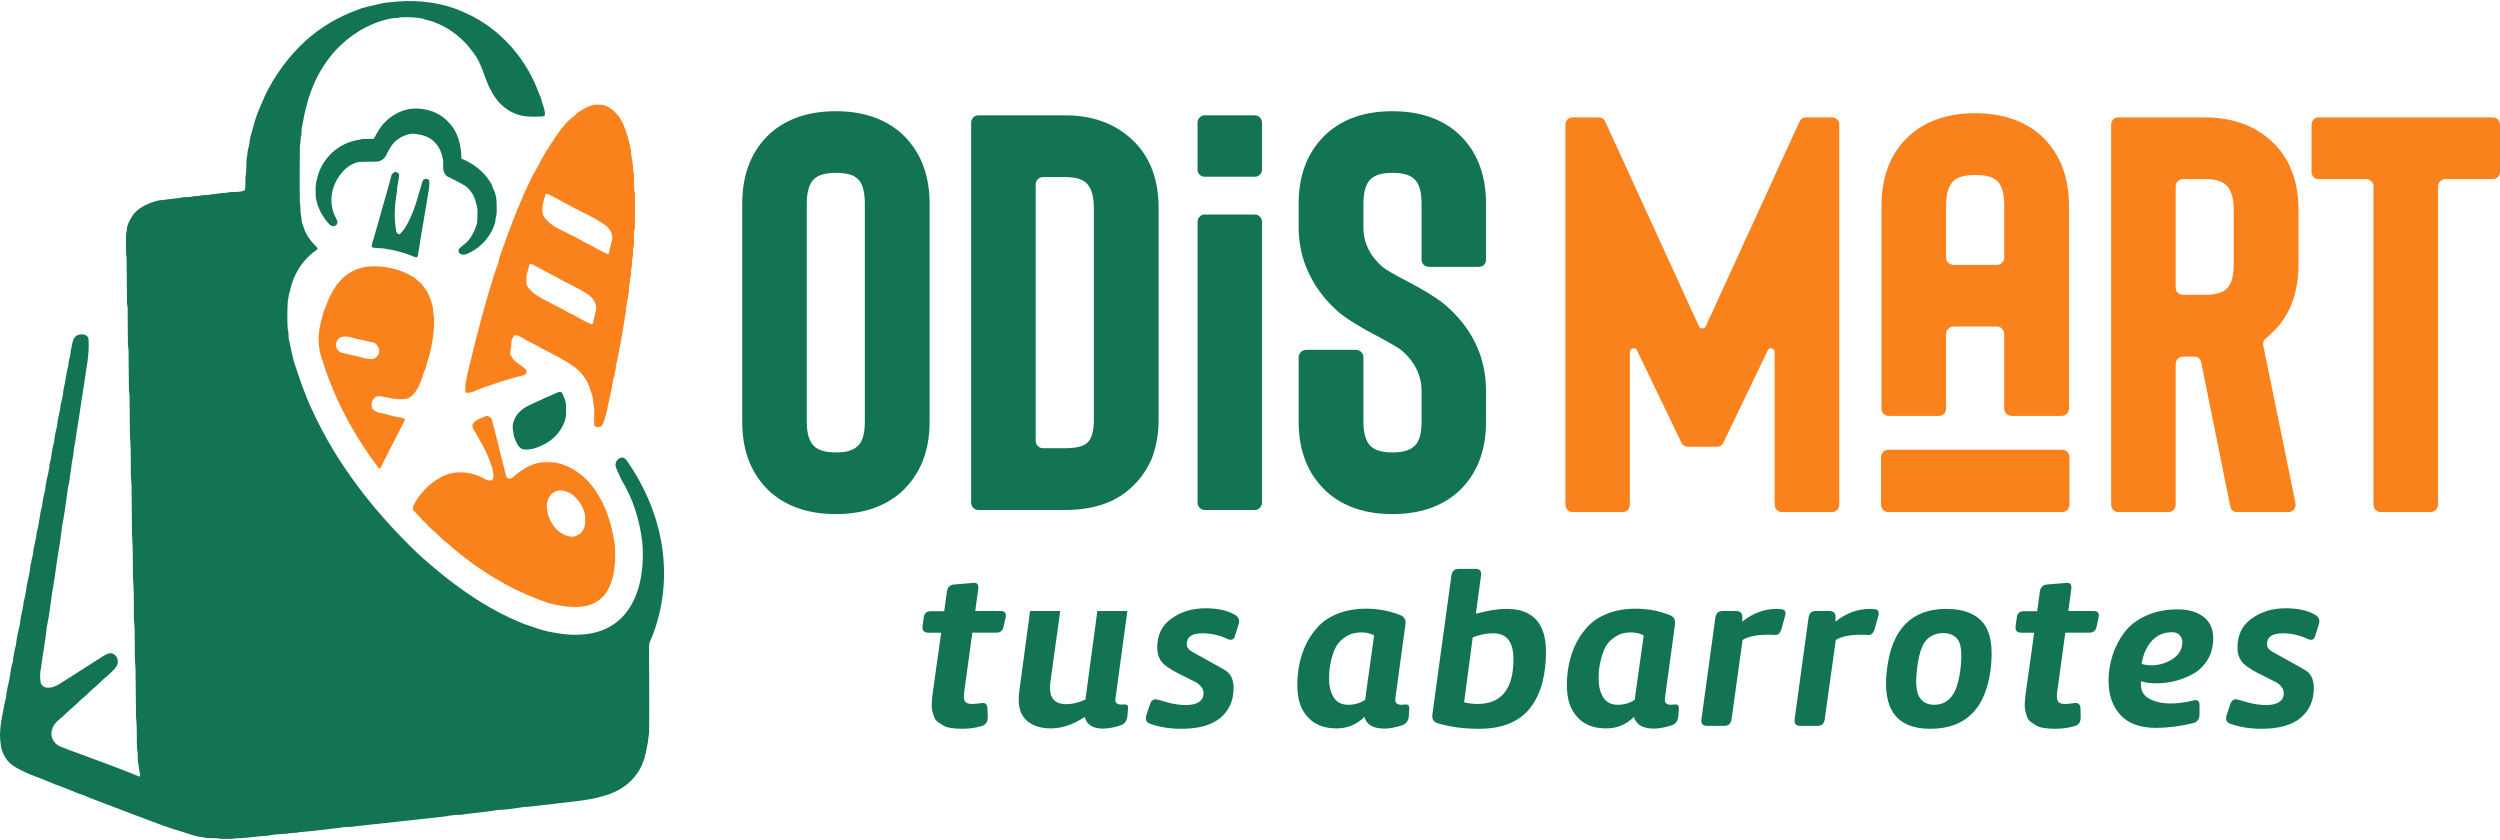 <?xml version="1.0" encoding="UTF-8"?> <svg xmlns="http://www.w3.org/2000/svg" xmlns:xlink="http://www.w3.org/1999/xlink" xmlns:xodm="http://www.corel.com/coreldraw/odm/2003" xml:space="preserve" width="250px" height="84px" version="1.1" style="shape-rendering:geometricPrecision; text-rendering:geometricPrecision; image-rendering:optimizeQuality; fill-rule:evenodd; clip-rule:evenodd" viewBox="0 0 249.76 83.72"> <defs> <style type="text/css"> .fil2 {fill:#137454;fill-rule:nonzero} .fil0 {fill:#137454;fill-rule:nonzero} .fil1 {fill:#FA821D;fill-rule:nonzero} </style> </defs> <g id="Capa_x0020_1">  <g id="_2164081615056"> <g> <path class="fil0" d="M39.74 0.05c2.32,-0.18 4.69,0.16 6.8,1.16 3.44,1.53 6.09,4.59 7.34,8.12 0.15,0.25 0.22,0.53 0.27,0.81 0.15,0.42 0.34,0.85 0.28,1.3 -0.11,0.05 -0.23,0.1 -0.36,0.1 -0.87,0.04 -1.79,0.06 -2.61,-0.29 -1.05,-0.41 -1.89,-1.27 -2.39,-2.27 -0.48,-0.84 -0.7,-1.79 -1.11,-2.66 -0.28,-0.73 -0.8,-1.33 -1.28,-1.93 -0.88,-0.98 -1.99,-1.78 -3.22,-2.24 -0.39,-0.2 -0.84,-0.21 -1.23,-0.39 -0.74,-0.15 -1.5,-0.16 -2.26,-0.13 -0.22,0.07 -0.44,0.08 -0.66,0.08 -1.94,0.3 -3.73,1.28 -5.17,2.61 -1.83,1.68 -3.01,3.99 -3.58,6.39 -0.15,0.57 -0.25,1.15 -0.36,1.73 -0.12,0.38 -0.02,0.8 -0.15,1.18 -0.04,0.28 0,0.57 -0.09,0.84 -0.02,1.89 -0.04,3.79 0,5.68 0.1,0.39 0.03,0.8 0.09,1.19 0.11,0.34 0.03,0.72 0.21,1.04 0.22,0.86 0.75,1.61 1.39,2.22 0.1,0.07 0.1,0.21 -0.01,0.27 -1.39,0.95 -2.37,2.49 -2.67,4.14 -0.16,0.3 -0.11,0.65 -0.22,0.97 -0.05,0.92 -0.06,1.84 -0.01,2.76 0.13,0.39 0.04,0.8 0.15,1.19 0.13,0.71 0.3,1.4 0.47,2.1 0.54,1.63 1.08,3.26 1.81,4.81 2.49,5.48 6.29,10.28 10.62,14.42 3.16,2.86 6.66,5.46 10.66,7.02 0.25,0.08 0.5,0.16 0.75,0.25 0.72,0.26 1.45,0.49 2.26,0.6 0.74,0.13 1.45,0.22 2.2,0.19 5.38,-0.06 6.88,-4.79 6.51,-9.25l-0.01 -0.06 -0.01 -0.07c-0.27,-2.14 -0.93,-4.26 -2.06,-6.09 -0.03,-0.07 -0.06,-0.13 -0.09,-0.2 -0.3,-0.63 -0.51,-1.08 -0.51,-1.26 -0.02,-0.43 0.38,-0.88 0.83,-0.74 0.17,0.1 0.31,0.26 0.41,0.43 4.44,6.51 4.28,13.16 2.23,17.88 -0.11,0.2 -0.12,0.43 -0.12,0.65 0,2.76 0.05,5.53 0.01,8.29 0.03,0.37 -0.11,0.73 -0.11,1.1 -0.16,0.7 -0.22,1.42 -0.51,2.08 -0.5,1.39 -1.67,2.49 -3.03,3.04 -1.99,0.81 -4.16,0.85 -6.25,1.15 -0.9,0.07 -1.79,0.24 -2.69,0.27 -0.87,0.15 -1.73,0.26 -2.61,0.3 -1.2,0.22 -2.41,0.28 -3.61,0.47 -0.54,0 -1.07,0.06 -1.6,0.17 -2.99,0.32 -5.98,0.67 -8.97,0.98 -0.47,0.12 -0.97,0.02 -1.44,0.14 -1.39,0.15 -2.76,0.35 -4.15,0.45 -0.39,0.12 -0.81,0.03 -1.2,0.15 -0.64,0.03 -1.28,0.06 -1.91,0.2 -1.06,0.04 -2.1,0.26 -3.17,0.26 -0.53,0.1 -1.07,0.06 -1.6,0.05 -0.56,-0.14 -1.16,0.02 -1.71,-0.15 -0.67,-0.07 -1.32,-0.29 -1.95,-0.51 -1.54,-0.43 -3.02,-1.02 -4.51,-1.58 -1.48,-0.55 -2.96,-1.14 -4.44,-1.69 -0.52,-0.17 -1,-0.46 -1.54,-0.59 -0.79,-0.32 -1.57,-0.65 -2.37,-0.93 -1.31,-0.58 -2.71,-0.98 -3.95,-1.71 -0.83,-0.46 -1.37,-1.37 -1.46,-2.31 -0.17,-1.05 0.01,-2.11 0.21,-3.14 0.1,-0.49 0.17,-0.98 0.31,-1.46 0.05,-0.77 0.31,-1.51 0.42,-2.26 0.04,-0.5 0.16,-0.98 0.29,-1.46 0.04,-0.53 0.15,-1.05 0.29,-1.56 0.08,-0.74 0.24,-1.47 0.42,-2.2 0.02,-0.7 0.31,-1.37 0.34,-2.07 0.15,-0.54 0.26,-1.09 0.31,-1.65 0.13,-0.67 0.34,-1.33 0.38,-2.02 0.1,-0.38 0.14,-0.76 0.26,-1.14 0.03,-0.73 0.32,-1.42 0.36,-2.16 0.27,-0.85 0.27,-1.76 0.54,-2.62 0.05,-0.55 0.16,-1.1 0.31,-1.64 0.05,-0.77 0.3,-1.5 0.42,-2.26 -0.01,-0.33 0.11,-0.64 0.18,-0.95 0.04,-0.55 0.16,-1.08 0.3,-1.61 0.04,-0.56 0.17,-1.11 0.31,-1.65 0.02,-0.71 0.31,-1.37 0.34,-2.07 0.15,-0.53 0.26,-1.07 0.3,-1.61 0.22,-0.72 0.22,-1.48 0.46,-2.2 0,-0.55 0.25,-1.06 0.25,-1.61 0.16,-0.47 0.12,-1.05 0.51,-1.41 0.37,-0.27 1.13,-0.28 1.26,0.26 0.13,1.54 -0.25,3.05 -0.44,4.57 -0.27,1.6 -0.48,3.21 -0.75,4.81 -0.07,0.76 -0.29,1.5 -0.33,2.27 -0.24,1.09 -0.28,2.22 -0.54,3.31 -0.16,1.3 -0.35,2.59 -0.59,3.88 -0.12,1.11 -0.3,2.21 -0.49,3.32 -0.16,1.08 -0.28,2.17 -0.5,3.25 -0.15,1.13 -0.28,2.26 -0.52,3.37 -0.13,1.4 -0.42,2.77 -0.59,4.17 -0.12,0.43 -0.08,0.89 -0.04,1.33 0.05,0.37 0.41,0.63 0.78,0.57 0.36,0.04 0.66,-0.14 0.97,-0.27 1.31,-0.82 2.61,-1.67 3.92,-2.5 0.42,-0.23 0.79,-0.59 1.29,-0.67 0.52,-0.01 0.86,0.58 0.74,1.06 -0.17,0.52 -0.65,0.82 -1,1.2 -0.42,0.31 -0.77,0.7 -1.16,1.05 -0.54,0.4 -0.96,0.94 -1.51,1.35 -0.59,0.6 -1.26,1.11 -1.85,1.71 -0.41,0.33 -0.86,0.68 -1.01,1.22 -0.2,0.48 -0.04,1.07 0.34,1.43 0.37,0.38 0.92,0.45 1.39,0.67 2.35,0.87 4.71,1.72 7.03,2.66 0.05,-0.38 -0.11,-0.73 -0.12,-1.1 -0.18,-0.54 -0.02,-1.12 -0.17,-1.66 -0.06,-1.05 0.03,-2.12 -0.1,-3.16 -0.01,-1.64 -0.04,-3.28 -0.05,-4.92 -0.16,-1.61 0.01,-3.25 -0.16,-4.87 -0.03,-1.32 0.03,-2.65 -0.09,-3.96 -0.04,-1.51 0.02,-3.02 -0.1,-4.52 -0.01,-1.64 -0.04,-3.28 -0.05,-4.92 -0.16,-1.61 0.01,-3.25 -0.16,-4.87 -0.01,-1.39 -0.03,-2.78 -0.04,-4.17 0,-0.13 -0.05,-0.26 -0.06,-0.39 -0.01,-1.37 -0.03,-2.75 -0.04,-4.12 0,-0.14 -0.05,-0.26 -0.06,-0.4 -0.01,-1.27 -0.02,-2.55 -0.03,-3.82 0,-0.13 -0.06,-0.26 -0.06,-0.39 -0.01,-1.49 -0.03,-2.98 -0.04,-4.48 -0.11,-0.76 -0.05,-1.53 -0.06,-2.3 -0.02,-0.18 0.04,-0.34 0.07,-0.5 0.01,-0.62 0.36,-1.17 0.69,-1.67 0.65,-0.76 1.62,-1.15 2.57,-1.37 0.71,-0.06 1.4,-0.18 2.11,-0.25 0.4,-0.13 0.83,-0.01 1.23,-0.14 0.22,-0.05 0.45,-0.01 0.67,-0.06 0.4,-0.12 0.82,-0.02 1.21,-0.15 0.48,-0.01 0.94,-0.15 1.42,-0.14 0.62,-0.18 1.34,0.02 1.91,-0.27 0.08,-0.44 0.02,-0.93 0.06,-1.38 0.13,-0.62 0.04,-1.26 0.12,-1.88 0.1,-0.24 0.04,-0.51 0.12,-0.76 0.14,-0.45 0.16,-0.92 0.26,-1.38 0.24,-0.69 0.36,-1.42 0.63,-2.1 0.22,-0.66 0.55,-1.27 0.8,-1.92 0.99,-2.07 2.37,-3.95 4.07,-5.51 1.49,-1.35 3.27,-2.39 5.16,-3.08 0.69,-0.3 1.44,-0.4 2.17,-0.59 0.61,-0.17 1.25,-0.18 1.88,-0.25z"></path> <path class="fil1" d="M59.18 10.4c0.3,-0.07 0.61,-0.01 0.92,-0.03 0.75,0.09 1.3,0.66 1.77,1.21 0.62,0.98 0.92,2.16 1.16,3.28 0,0.66 0.25,1.3 0.21,1.96 0.21,0.79 0.01,1.62 0.19,2.41 0.01,1.15 0.02,2.31 0,3.46 -0.23,0.67 0.05,1.4 -0.19,2.06 -0.03,0.29 0.03,0.58 -0.03,0.87 -0.17,0.33 0.01,0.72 -0.13,1.06 -0.12,0.32 0.05,0.69 -0.12,1 -0.07,0.19 0.02,0.41 -0.05,0.6 -0.18,0.34 0.03,0.76 -0.16,1.1 -0.04,0.15 0.02,0.32 -0.07,0.47 -0.1,0.17 0.01,0.39 -0.08,0.57 -0.16,0.29 0.02,0.64 -0.13,0.92 -0.25,1.63 -0.53,3.25 -0.87,4.86 -0.15,0.27 0,0.59 -0.17,0.84 0.02,0.4 -0.23,0.75 -0.22,1.14 -0.15,0.22 -0.02,0.51 -0.16,0.73 -0.1,0.73 -0.32,1.43 -0.44,2.15 -0.18,0.5 -0.21,1.09 -0.6,1.49 -0.23,-0.02 -0.5,0.09 -0.64,-0.15 -0.07,-0.73 0.09,-1.51 -0.11,-2.24 0.03,-0.61 -0.25,-1.17 -0.43,-1.75 -0.28,-0.69 -0.74,-1.27 -1.31,-1.75 -1.05,-0.78 -2.22,-1.36 -3.39,-1.94 -0.57,-0.39 -1.24,-0.61 -1.81,-1 -0.32,-0.16 -0.63,-0.4 -1.01,-0.3 -0.04,0.23 -0.23,0.42 -0.22,0.66 0.04,0.46 -0.21,0.91 -0.07,1.35 0.1,0.09 0.16,0.21 0.22,0.33 0.37,0.43 0.91,0.66 1.29,1.07 0.1,0.1 0.07,0.26 0.04,0.38 -0.16,0.21 -0.44,0.2 -0.67,0.28 -1.23,0.31 -2.42,0.72 -3.61,1.13 -0.59,0.18 -1.14,0.59 -1.78,0.52 -0.01,-0.38 -0.08,-0.79 0.06,-1.16 0.13,-1.02 0.47,-2.01 0.69,-3.02 0.48,-1.96 1,-3.9 1.56,-5.84 0.31,-0.97 0.56,-1.96 0.95,-2.91 0.16,-0.92 0.6,-1.76 0.86,-2.66 0.34,-0.85 0.65,-1.71 0.99,-2.56 0.06,-0.3 0.29,-0.53 0.34,-0.83 0.1,-0.24 0.25,-0.47 0.3,-0.73 0.45,-0.84 0.75,-1.75 1.28,-2.55 0.42,-0.84 0.89,-1.66 1.4,-2.45 0.66,-0.98 1.27,-2.03 2.21,-2.78 0.22,-0.12 0.36,-0.33 0.55,-0.48 0.45,-0.33 0.95,-0.6 1.48,-0.77zm-4.66 8.86l0 0c-0.2,0.72 -0.51,1.5 -0.22,2.24 0.4,0.57 0.99,1.02 1.62,1.31 0.59,0.29 1.18,0.59 1.77,0.89 0.65,0.42 1.4,0.69 2.05,1.11 0.33,0.15 0.64,0.36 0.99,0.48 0.13,-0.08 0.15,-0.2 0.14,-0.34 0.13,-0.38 0.18,-0.77 0.29,-1.15 0.08,-0.51 -0.21,-0.97 -0.56,-1.31 -0.42,-0.31 -0.87,-0.58 -1.32,-0.84 -1.5,-0.73 -2.96,-1.52 -4.42,-2.32 -0.1,-0.07 -0.22,-0.07 -0.34,-0.07zm-1.61 7.03l0 0c-0.12,0.35 -0.17,0.72 -0.31,1.07 -0.01,0.3 -0.01,0.61 0,0.91 0.08,0.41 0.47,0.64 0.73,0.94 1.06,0.75 2.29,1.2 3.39,1.88 0.83,0.36 1.56,0.9 2.41,1.22 0.06,-0.07 0.16,-0.12 0.13,-0.23 0.04,-0.33 0.18,-0.65 0.22,-0.99 0.3,-0.68 -0.19,-1.4 -0.74,-1.78 -1.01,-0.69 -2.17,-1.12 -3.21,-1.76 -0.69,-0.32 -1.32,-0.73 -2.01,-1.06 -0.19,-0.09 -0.37,-0.26 -0.61,-0.2z"></path> <path class="fil0" d="M40.82 10.8c1.44,-0.22 3.04,0.22 4.02,1.35 0.94,0.94 1.24,2.31 1.26,3.6 1.15,0.46 2.21,1.25 2.86,2.32 0.14,0.18 0.24,0.38 0.27,0.61 0.45,0.73 0.39,1.63 0.39,2.45 0.01,0.3 -0.15,0.57 -0.13,0.87 -0.34,1.39 -1.34,2.57 -2.63,3.17 -0.31,0.19 -0.85,0.3 -1.04,-0.1 -0.1,-0.31 0.25,-0.48 0.43,-0.66 0.77,-0.52 1.17,-1.41 1.42,-2.26 0.01,-0.68 0.13,-1.4 -0.14,-2.04 -0.12,-0.6 -0.47,-1.14 -0.92,-1.55 -0.61,-0.42 -1.31,-0.7 -1.96,-1.06 -0.53,-0.4 -0.33,-1.11 -0.39,-1.69 -0.15,-0.61 -0.35,-1.26 -0.84,-1.69 -0.42,-0.46 -1.03,-0.72 -1.64,-0.79 -0.68,-0.2 -1.4,0.06 -1.96,0.43 -0.59,0.38 -0.94,1.02 -1.23,1.63 -0.18,0.41 -0.64,0.69 -1.08,0.66 -0.56,0 -1.11,0 -1.66,0.03 -1.3,0.28 -2.18,1.45 -2.58,2.66 -0.28,0.99 -0.21,2.1 0.32,2.99 0.05,0.16 0.19,0.33 0.09,0.49 -0.07,0.34 -0.58,0.35 -0.77,0.1 -0.69,-0.74 -1.2,-1.68 -1.36,-2.68 -0.02,-0.61 -0.08,-1.23 0.11,-1.82 0.37,-1.85 1.86,-3.4 3.69,-3.85 0.28,-0.08 0.57,-0.09 0.85,-0.19 0.38,0 0.77,0.01 1.15,-0.02 0.31,-0.59 0.63,-1.18 1.11,-1.65 0.63,-0.67 1.47,-1.12 2.36,-1.31z"></path> <path class="fil0" d="M39.39 17.1c0.19,-0.1 0.34,0.08 0.48,0.18 0.01,0.58 -0.21,1.13 -0.21,1.7 -0.22,1.29 -0.32,2.63 -0.09,3.92 0,0.2 0.16,0.45 0.38,0.39 0.38,-0.36 0.65,-0.82 0.88,-1.29 0.66,-1.25 0.96,-2.65 1.38,-3.99 0.1,-0.28 0.52,-0.33 0.67,-0.08 0.08,0.66 -0.13,1.31 -0.21,1.96 -0.26,1.65 -0.58,3.29 -0.82,4.95 -0.1,0.25 -0.02,0.54 -0.18,0.77 -0.22,0.01 -0.41,-0.11 -0.61,-0.19 -0.79,-0.28 -1.6,-0.54 -2.44,-0.64 -0.48,-0.14 -1,-0.03 -1.48,-0.18 -0.01,-0.25 0.06,-0.5 0.15,-0.73 0.58,-2.11 1.22,-4.2 1.78,-6.3 0,-0.21 0.16,-0.36 0.32,-0.47z"></path> <path class="fil1" d="M36.5 26.56c1.72,-0.21 3.54,0.17 4.98,1.14 0.2,0.16 0.35,0.37 0.58,0.49 0.39,0.51 0.82,1.05 0.96,1.7 0.29,0.57 0.24,1.22 0.35,1.84 0.04,1.6 -0.3,3.19 -0.79,4.71 -0.03,0.37 -0.29,0.67 -0.34,1.04 -0.32,0.83 -0.63,1.79 -1.48,2.22 -0.97,0.26 -1.95,-0.11 -2.9,-0.23 -0.64,0.03 -0.93,0.84 -0.6,1.34 0.25,0.21 0.56,0.38 0.91,0.37 0.6,0.15 1.2,0.35 1.82,0.43 0.17,0.08 0.38,0.03 0.48,0.22 -0.78,1.49 -1.53,2.99 -2.29,4.48 -0.11,0.15 -0.09,0.47 -0.35,0.35 -2.51,-3.31 -4.5,-7.03 -5.7,-11.01 -0.33,-0.93 -0.37,-1.95 -0.21,-2.92 0.09,-0.62 0.3,-1.22 0.45,-1.84 0.03,-0.07 0.08,-0.13 0.12,-0.2 0.44,-1.32 1.12,-2.64 2.29,-3.44 0.52,-0.36 1.11,-0.57 1.72,-0.69zm-2.42 7.01l0 0c-0.37,0.16 -0.57,0.58 -0.52,0.97 0.12,0.32 0.38,0.61 0.74,0.63 0.62,0.18 1.27,0.28 1.9,0.46 0.47,0.06 1.08,0.34 1.44,-0.1 0.53,-0.47 0.13,-1.4 -0.53,-1.47 -0.37,0 -0.69,-0.19 -1.06,-0.22 -0.65,-0.09 -1.31,-0.45 -1.97,-0.27z"></path> <path class="fil0" d="M55.76 39.09c0.14,-0.07 0.35,-0.05 0.42,0.1 0.14,0.37 0.34,0.72 0.36,1.12 0.02,0.42 0.03,0.84 -0.01,1.26 -0.26,1.22 -1.16,2.26 -2.28,2.78 -0.64,0.31 -1.35,0.57 -2.08,0.42 -0.49,-0.27 -0.65,-0.81 -0.83,-1.3 -0.04,-0.44 -0.21,-0.89 -0.06,-1.32 0.18,-0.83 0.86,-1.44 1.61,-1.77 0.54,-0.29 1.13,-0.49 1.67,-0.78 0.42,-0.12 0.78,-0.38 1.2,-0.51z"></path> <path class="fil1" d="M48.44 41.51c0.35,-0.16 0.68,0.12 0.74,0.46 0.46,1.72 0.86,3.45 1.3,5.16 0.03,0.2 0.08,0.42 0.24,0.55 0.18,0.06 0.4,0.05 0.53,-0.1 0.82,-0.74 1.8,-1.38 2.92,-1.49 0.42,-0.03 0.84,-0.02 1.26,0.01 1.35,0.24 2.56,1.02 3.46,2.03 1.47,1.72 2.23,3.95 2.52,6.16 0.23,2.8 -0.28,6.25 -3.83,6.24 -0.57,0.04 -1.13,-0.05 -1.69,-0.15 -1.13,-0.14 -2.17,-0.64 -3.23,-1.05 -2.96,-1.29 -5.68,-3.11 -8.09,-5.26 -0.52,-0.36 -0.89,-0.89 -1.4,-1.25 -0.66,-0.64 -1.29,-1.3 -1.9,-1.98 -0.12,-0.33 0.16,-0.59 0.27,-0.87 0.59,-0.94 1.39,-1.77 2.37,-2.31 1.15,-0.73 2.64,-0.72 3.88,-0.22 0.46,0.15 0.87,0.57 1.39,0.44 0.26,-0.41 0.02,-0.89 -0.01,-1.33 -0.18,-0.23 -0.16,-0.53 -0.31,-0.78 -0.33,-0.89 -0.82,-1.7 -1.28,-2.53 -0.17,-0.28 -0.41,-0.57 -0.38,-0.92 0.22,-0.48 0.8,-0.6 1.24,-0.81zm7.23 7.43c-0.72,0.16 -1.09,0.98 -1.04,1.66 0.05,0.98 0.57,1.93 1.35,2.51 0.44,0.28 0.96,0.48 1.48,0.37 0.25,-0.15 0.57,-0.21 0.7,-0.5 0.4,-0.47 0.3,-1.12 0.28,-1.68 -0.19,-0.83 -0.69,-1.58 -1.38,-2.08 -0.43,-0.21 -0.9,-0.44 -1.39,-0.28z"></path> </g> <g> <g> <path class="fil2" d="M90.04 13.21c1.89,1.73 2.83,4.08 2.83,7.05l0 21.77c0,2.96 -0.94,5.3 -2.83,7.03 -1.67,1.47 -3.85,2.2 -6.53,2.2 -2.7,0 -4.88,-0.73 -6.55,-2.2 -1.87,-1.71 -2.81,-4.05 -2.81,-7.03l0 -21.77c0,-2.99 0.94,-5.34 2.81,-7.05 1.67,-1.47 3.85,-2.2 6.55,-2.2 2.68,0 4.86,0.73 6.53,2.2zm-3.64 28.82l0 -21.77c0,-1.27 -0.25,-2.11 -0.74,-2.51 -0.4,-0.39 -1.12,-0.58 -2.15,-0.58 -0.99,0 -1.7,0.19 -2.14,0.58 -0.52,0.46 -0.77,1.29 -0.77,2.51l0 21.77c0,1.2 0.25,2.02 0.77,2.48 0.44,0.39 1.15,0.59 2.14,0.59 1,0 1.7,-0.2 2.12,-0.59 0.51,-0.4 0.77,-1.23 0.77,-2.48zm38.96 -20.7c0.21,0 0.38,0.07 0.51,0.22 0.14,0.14 0.21,0.32 0.21,0.52l0 28.04c0,0.19 -0.07,0.37 -0.21,0.52 -0.13,0.14 -0.3,0.22 -0.51,0.22l-5.01 0c-0.2,0 -0.37,-0.08 -0.5,-0.22 -0.15,-0.15 -0.21,-0.33 -0.21,-0.52l0 -28.04c0,-0.2 0.06,-0.38 0.21,-0.52 0.13,-0.15 0.3,-0.22 0.5,-0.22l5.01 0zm0 -9.91c0.21,0 0.38,0.07 0.51,0.22 0.14,0.15 0.21,0.32 0.21,0.52l0 4.68c0,0.2 -0.07,0.37 -0.21,0.51 -0.13,0.14 -0.3,0.21 -0.51,0.21l-5.01 0c-0.2,0 -0.37,-0.07 -0.5,-0.21 -0.15,-0.14 -0.21,-0.31 -0.21,-0.51l0 -4.68c0,-0.2 0.06,-0.37 0.21,-0.52 0.13,-0.15 0.3,-0.22 0.5,-0.22l5.01 0zm17.41 15.14c-0.21,0 -0.38,-0.06 -0.53,-0.2 -0.15,-0.14 -0.22,-0.31 -0.22,-0.51l0 -5.59c0,-1.25 -0.26,-2.09 -0.77,-2.51 -0.42,-0.39 -1.14,-0.58 -2.15,-0.58 -0.97,0 -1.68,0.19 -2.12,0.58 -0.51,0.46 -0.77,1.29 -0.77,2.51l0 2.34c0,1.58 0.67,2.92 1.98,4.02 0.33,0.25 1.05,0.67 2.13,1.24 1.87,0.97 3.2,1.79 3.99,2.44 2.77,2.35 4.15,5.25 4.15,8.68l0 3.05c0,2.98 -0.94,5.32 -2.81,7.03 -1.66,1.47 -3.85,2.2 -6.55,2.2 -2.68,0 -4.86,-0.73 -6.52,-2.2 -1.9,-1.73 -2.84,-4.07 -2.84,-7.03l0 -6.43c0,-0.21 0.08,-0.38 0.22,-0.53 0.15,-0.14 0.33,-0.22 0.52,-0.22l4.99 0c0.2,0 0.37,0.08 0.52,0.22 0.15,0.15 0.22,0.32 0.22,0.53l0 6.43c0,1.2 0.26,2.02 0.77,2.48 0.44,0.39 1.15,0.59 2.12,0.59 1.01,0 1.73,-0.2 2.15,-0.59 0.51,-0.4 0.77,-1.23 0.77,-2.48l0 -3.05c0,-1.56 -0.66,-2.91 -1.98,-4.07 -0.33,-0.26 -1.1,-0.71 -2.29,-1.35 -1.68,-0.87 -2.97,-1.65 -3.85,-2.34 -1.32,-1.1 -2.35,-2.41 -3.09,-3.91 -0.71,-1.45 -1.07,-3.02 -1.07,-4.71l0 -2.34c0,-2.97 0.94,-5.32 2.84,-7.05 1.66,-1.47 3.84,-2.2 6.52,-2.2 2.7,0 4.89,0.73 6.55,2.2 1.87,1.71 2.81,4.06 2.81,7.05l0 5.59c0,0.2 -0.06,0.37 -0.2,0.51 -0.14,0.14 -0.31,0.2 -0.51,0.2l-4.98 0zm-29.85 -12.88c1.89,1.67 2.83,4 2.83,6.99l0 21.15c0,1.43 -0.23,2.73 -0.69,3.91 -0.52,1.21 -1.27,2.22 -2.2,3.02 -1.58,1.4 -3.74,2.1 -6.47,2.1l-8.65 0c-0.2,0 -0.37,-0.08 -0.51,-0.22 -0.13,-0.15 -0.21,-0.33 -0.21,-0.52l0 -37.95c0,-0.2 0.08,-0.37 0.21,-0.52 0.14,-0.15 0.31,-0.22 0.51,-0.22l8.65 0c2.65,0 4.82,0.75 6.53,2.26zm-3.64 28.14l0 -21.15c0,-1.18 -0.25,-2.01 -0.77,-2.51 -0.44,-0.39 -1.15,-0.57 -2.12,-0.57l-2.17 0c-0.21,0 -0.38,0.07 -0.53,0.21 -0.14,0.15 -0.22,0.33 -0.22,0.53l0 25.61c0,0.2 0.08,0.38 0.22,0.52 0.15,0.15 0.32,0.22 0.53,0.22l2.17 0c1.07,0 1.8,-0.17 2.2,-0.52 0.47,-0.39 0.69,-1.17 0.69,-2.34z"></path> <path class="fil1" d="M183.01 11.63c0.21,0 0.38,0.06 0.53,0.21 0.15,0.15 0.21,0.32 0.21,0.53l0 37.94c0,0.2 -0.06,0.38 -0.21,0.53 -0.15,0.14 -0.32,0.22 -0.53,0.22l-4.98 0c-0.21,0 -0.37,-0.08 -0.53,-0.22 -0.14,-0.15 -0.21,-0.33 -0.21,-0.53l0 -15.22c0,-0.21 -0.1,-0.33 -0.29,-0.38 -0.19,-0.05 -0.33,0.03 -0.4,0.21l-4.43 9.2c-0.14,0.27 -0.35,0.41 -0.66,0.41l-2.87 0c-0.31,0 -0.53,-0.14 -0.66,-0.41l-4.43 -9.2c-0.08,-0.18 -0.21,-0.26 -0.42,-0.21 -0.19,0.05 -0.3,0.17 -0.3,0.38l0 15.22c0,0.2 -0.07,0.38 -0.2,0.53 -0.14,0.14 -0.31,0.22 -0.51,0.22l-5.02 0c-0.2,0 -0.37,-0.08 -0.51,-0.22 -0.13,-0.15 -0.2,-0.33 -0.2,-0.53l0 -37.94c0,-0.21 0.07,-0.38 0.2,-0.53 0.14,-0.15 0.31,-0.21 0.51,-0.21l2.62 0c0.31,0 0.53,0.14 0.66,0.44l9.36 20.45c0.08,0.13 0.19,0.2 0.33,0.2 0.15,0 0.26,-0.07 0.33,-0.2l9.37 -20.45c0.12,-0.3 0.35,-0.44 0.66,-0.44l2.58 0zm43.79 21.69c-0.19,0.19 -0.33,0.31 -0.44,0.39 -0.23,0.17 -0.3,0.4 -0.25,0.71l3.22 15.75c0.04,0.23 -0.01,0.43 -0.15,0.61 -0.14,0.18 -0.33,0.28 -0.56,0.28l-5.1 0c-0.4,0 -0.64,-0.2 -0.71,-0.59l-2.9 -14.37c-0.09,-0.38 -0.33,-0.57 -0.71,-0.57l-1.1 0c-0.21,0 -0.38,0.07 -0.53,0.22 -0.14,0.15 -0.21,0.32 -0.21,0.52l0 14.04c0,0.2 -0.08,0.38 -0.21,0.53 -0.14,0.14 -0.31,0.22 -0.51,0.22l-5.02 0c-0.19,0 -0.36,-0.08 -0.51,-0.22 -0.13,-0.15 -0.2,-0.33 -0.2,-0.53l0 -37.94c0,-0.21 0.07,-0.38 0.2,-0.53 0.15,-0.15 0.32,-0.21 0.51,-0.21l8.65 0c2.65,0 4.82,0.75 6.53,2.25 1.89,1.68 2.83,4.01 2.83,7l0 5.39c0,3.04 -0.94,5.39 -2.83,7.05zm-3.64 -7.05l0 -5.39c0,-1.18 -0.25,-2.01 -0.77,-2.51 -0.44,-0.39 -1.14,-0.58 -2.12,-0.58l-2.17 0c-0.21,0 -0.38,0.08 -0.53,0.22 -0.14,0.15 -0.21,0.33 -0.21,0.53l0 10.1c0,0.21 0.07,0.38 0.21,0.51 0.15,0.14 0.32,0.2 0.53,0.2l2.17 0c1,0 1.71,-0.18 2.15,-0.57 0.5,-0.44 0.74,-1.28 0.74,-2.51zm25.86 -14.64c0.21,0 0.38,0.06 0.53,0.21 0.14,0.15 0.21,0.32 0.21,0.53l0 4.71c0,0.2 -0.07,0.37 -0.21,0.51 -0.15,0.14 -0.32,0.2 -0.53,0.2l-4.71 0c-0.2,0 -0.37,0.08 -0.52,0.22 -0.15,0.15 -0.22,0.33 -0.22,0.53l0 31.77c0,0.2 -0.08,0.38 -0.22,0.53 -0.15,0.14 -0.33,0.22 -0.52,0.22l-4.98 0c-0.21,0 -0.38,-0.08 -0.52,-0.22 -0.13,-0.15 -0.21,-0.33 -0.21,-0.53l0 -31.77c0,-0.2 -0.06,-0.38 -0.21,-0.53 -0.16,-0.14 -0.32,-0.22 -0.53,-0.22l-4.73 0c-0.21,0 -0.37,-0.06 -0.52,-0.2 -0.13,-0.14 -0.2,-0.31 -0.2,-0.51l0 -4.71c0,-0.21 0.07,-0.38 0.2,-0.53 0.15,-0.15 0.31,-0.21 0.52,-0.21l17.37 0zm-60.33 29.82c-0.2,0 -0.37,-0.07 -0.51,-0.21 -0.14,-0.14 -0.21,-0.31 -0.21,-0.51l0 -20.27c0,-2.99 0.94,-5.34 2.82,-7.05 1.67,-1.46 3.85,-2.2 6.55,-2.2 2.67,0 4.86,0.74 6.53,2.2 1.89,1.73 2.83,4.08 2.83,7.05l0 20.27c0,0.2 -0.07,0.37 -0.22,0.51 -0.15,0.14 -0.32,0.21 -0.53,0.21l-4.98 0c-0.2,0 -0.37,-0.07 -0.52,-0.21 -0.14,-0.14 -0.22,-0.31 -0.22,-0.51l0 -7.47c0,-0.19 -0.07,-0.37 -0.21,-0.51 -0.14,-0.15 -0.31,-0.23 -0.5,-0.23l-4.36 0c-0.2,0 -0.37,0.08 -0.52,0.23 -0.15,0.14 -0.22,0.32 -0.22,0.51l0 7.47c0,0.2 -0.07,0.37 -0.2,0.51 -0.15,0.14 -0.31,0.21 -0.51,0.21l-5.02 0zm5.73 -20.99l0 5.18c0,0.2 0.07,0.37 0.22,0.51 0.15,0.14 0.32,0.21 0.52,0.21l4.36 0c0.19,0 0.36,-0.07 0.5,-0.21 0.14,-0.14 0.21,-0.31 0.21,-0.51l0 -5.18c0,-1.27 -0.25,-2.1 -0.74,-2.51 -0.41,-0.38 -1.12,-0.57 -2.15,-0.57 -0.99,0 -1.7,0.19 -2.15,0.57 -0.51,0.46 -0.77,1.3 -0.77,2.51zm11.59 24.37c0.21,0 0.38,0.08 0.53,0.22 0.14,0.15 0.21,0.32 0.21,0.53l0 4.73c0,0.2 -0.07,0.38 -0.21,0.53 -0.15,0.14 -0.32,0.22 -0.53,0.22l-17.38 0c-0.19,0 -0.36,-0.08 -0.5,-0.22 -0.14,-0.15 -0.21,-0.33 -0.21,-0.53l0 -4.73c0,-0.21 0.07,-0.38 0.21,-0.53 0.14,-0.14 0.31,-0.22 0.5,-0.22l17.38 0z"></path> </g> <path class="fil0" d="M93.24 68.71l0.79 -5.6 -1.3 0c-0.43,0 -0.62,-0.23 -0.56,-0.68l0.11 -0.8c0.05,-0.45 0.28,-0.67 0.72,-0.67l1.33 0 0.27 -1.95c0.06,-0.46 0.31,-0.7 0.76,-0.72l1.81 -0.15c0.23,-0.03 0.38,0 0.47,0.1 0.09,0.09 0.12,0.26 0.09,0.5l-0.3 2.2 2.53 0c0.44,0 0.6,0.22 0.5,0.67l-0.18 0.82c-0.06,0.45 -0.32,0.68 -0.76,0.68l-2.38 0 -0.81 5.91c-0.06,0.43 -0.04,0.74 0.06,0.93 0.11,0.18 0.34,0.28 0.7,0.28 0.25,0 0.57,-0.03 0.96,-0.09 0.39,-0.06 0.59,0.12 0.6,0.56l0.03 0.87c0,0.46 -0.21,0.75 -0.61,0.87 -0.6,0.18 -1.24,0.27 -1.95,0.27 -0.42,0 -0.79,-0.03 -1.12,-0.08 -0.33,-0.05 -0.61,-0.14 -0.82,-0.28 -0.22,-0.13 -0.4,-0.26 -0.55,-0.38 -0.15,-0.12 -0.27,-0.3 -0.34,-0.54 -0.08,-0.23 -0.13,-0.43 -0.17,-0.59 -0.04,-0.16 -0.05,-0.39 -0.03,-0.69 0.01,-0.31 0.03,-0.54 0.05,-0.69 0.02,-0.16 0.06,-0.41 0.1,-0.75zm15.13 2.81c-1.13,0.76 -2.26,1.15 -3.39,1.15 -1.1,0 -1.95,-0.31 -2.54,-0.91 -0.59,-0.61 -0.79,-1.56 -0.6,-2.88l1.07 -7.94 3.01 0 -0.99 7.15c-0.18,1.44 0.35,2.16 1.6,2.16 0.61,0 1.25,-0.16 1.91,-0.47l1.19 -8.84 3 0 -1.19 8.74c-0.08,0.41 0.13,0.61 0.6,0.61 0.05,0 0.12,0 0.22,-0.01 0.09,-0.01 0.16,-0.01 0.19,0 0.03,0.01 0.07,0.02 0.13,0.05 0.06,0.02 0.1,0.07 0.11,0.14 0.02,0.08 0.02,0.17 0,0.29l-0.06 0.7c-0.05,0.47 -0.27,0.78 -0.68,0.91 -0.65,0.21 -1.23,0.32 -1.74,0.32 -1.04,0 -1.65,-0.39 -1.84,-1.17zm15.36 -9.22l-0.36 1.16c-0.11,0.36 -0.37,0.45 -0.76,0.27 -0.8,-0.37 -1.62,-0.56 -2.46,-0.56 -1.06,0 -1.59,0.36 -1.59,1.08 0,0.31 0.18,0.57 0.55,0.77 0.37,0.21 0.84,0.47 1.42,0.79 0.41,0.23 0.72,0.4 0.92,0.51 0.2,0.11 0.48,0.27 0.82,0.46 0.35,0.19 0.6,0.45 0.75,0.76 0.15,0.31 0.22,0.67 0.22,1.07 0,1.27 -0.44,2.27 -1.31,3 -0.87,0.73 -2.17,1.1 -3.91,1.1 -1.16,0 -2.21,-0.17 -3.15,-0.51 -0.38,-0.14 -0.48,-0.45 -0.32,-0.92l0.34 -1.03c0.15,-0.42 0.41,-0.57 0.78,-0.45 0.02,0 0.14,0.03 0.37,0.1 0.23,0.07 0.45,0.13 0.66,0.19 0.21,0.06 0.48,0.12 0.81,0.17 0.33,0.05 0.63,0.08 0.89,0.08 1.23,0 1.84,-0.41 1.84,-1.21 0,-0.23 -0.09,-0.45 -0.26,-0.65 -0.18,-0.2 -0.35,-0.34 -0.53,-0.43 -0.18,-0.09 -0.48,-0.24 -0.89,-0.45 -0.48,-0.24 -0.83,-0.42 -1.07,-0.54 -0.23,-0.12 -0.53,-0.3 -0.88,-0.54 -0.37,-0.25 -0.62,-0.53 -0.77,-0.84 -0.15,-0.31 -0.23,-0.67 -0.23,-1.07 0,-1.27 0.47,-2.25 1.43,-2.92 0.95,-0.68 2.08,-1.02 3.38,-1.02 1.21,0 2.19,0.21 2.95,0.65 0.39,0.22 0.51,0.55 0.36,0.98zm12.65 7.52l0.9 -6.44c-0.36,-0.2 -0.79,-0.3 -1.28,-0.3 -0.6,0 -1.11,0.14 -1.53,0.42 -0.43,0.27 -0.75,0.59 -0.96,0.95 -0.2,0.36 -0.37,0.79 -0.49,1.29 -0.12,0.5 -0.19,0.88 -0.21,1.15 -0.02,0.27 -0.03,0.54 -0.03,0.81 0,0.76 0.15,1.38 0.47,1.88 0.31,0.49 0.79,0.73 1.45,0.73 0.61,0 1.17,-0.16 1.68,-0.49zm-0.07 1.7c-0.76,0.76 -1.68,1.15 -2.77,1.15 -1.09,0 -1.95,-0.28 -2.59,-0.84 -0.63,-0.56 -1.04,-1.27 -1.21,-2.11 -0.17,-0.84 -0.18,-1.8 -0.03,-2.87 0.12,-0.83 0.33,-1.58 0.63,-2.28 0.29,-0.69 0.7,-1.34 1.22,-1.93 0.51,-0.6 1.19,-1.07 2.03,-1.41 0.85,-0.35 1.81,-0.52 2.9,-0.52 1.21,0 2.35,0.22 3.43,0.65 0.39,0.16 0.55,0.47 0.49,0.91l-1.01 7.41c-0.06,0.42 0.15,0.63 0.63,0.63l0.22 -0.02c0.21,-0.03 0.36,-0.01 0.44,0.05 0.08,0.06 0.12,0.2 0.1,0.42l-0.04 0.7c-0.05,0.47 -0.28,0.78 -0.7,0.91 -0.66,0.21 -1.24,0.32 -1.74,0.32 -1.12,0 -1.79,-0.39 -2,-1.17zm11.65 -14.13l-0.51 3.82c1.22,-0.32 2.23,-0.48 3.06,-0.48 2.62,0 3.94,1.43 3.94,4.28 0,1.12 -0.12,2.13 -0.35,3.03 -0.23,0.91 -0.6,1.72 -1.11,2.43 -0.51,0.72 -1.2,1.27 -2.08,1.66 -0.88,0.39 -1.93,0.58 -3.16,0.58 -1.55,0 -2.93,-0.19 -4.14,-0.56 -0.4,-0.13 -0.57,-0.42 -0.51,-0.87l1.9 -13.88c0.06,-0.45 0.3,-0.67 0.73,-0.67l1.68 0c0.42,0 0.61,0.22 0.55,0.66zm-0.83 6.19l-0.86 6.48c0.45,0.11 0.89,0.17 1.33,0.17 2.4,0 3.6,-1.5 3.6,-4.48 0,-1.72 -0.67,-2.58 -2.01,-2.58 -0.71,0 -1.39,0.14 -2.06,0.41zm16.18 6.24l0.9 -6.44c-0.36,-0.2 -0.79,-0.3 -1.28,-0.3 -0.6,0 -1.11,0.14 -1.53,0.42 -0.43,0.27 -0.75,0.59 -0.96,0.95 -0.2,0.36 -0.37,0.79 -0.49,1.29 -0.12,0.5 -0.19,0.88 -0.21,1.15 -0.02,0.27 -0.03,0.54 -0.03,0.81 0,0.76 0.15,1.38 0.47,1.88 0.31,0.49 0.79,0.73 1.45,0.73 0.61,0 1.17,-0.16 1.68,-0.49zm-0.07 1.7c-0.76,0.76 -1.68,1.15 -2.77,1.15 -1.09,0 -1.95,-0.28 -2.59,-0.84 -0.63,-0.56 -1.04,-1.27 -1.21,-2.11 -0.17,-0.84 -0.18,-1.8 -0.03,-2.87 0.12,-0.83 0.33,-1.58 0.63,-2.28 0.29,-0.69 0.7,-1.34 1.22,-1.93 0.51,-0.6 1.19,-1.07 2.03,-1.41 0.85,-0.35 1.81,-0.52 2.9,-0.52 1.21,0 2.35,0.22 3.43,0.65 0.38,0.16 0.55,0.47 0.49,0.91l-1.01 7.41c-0.06,0.42 0.15,0.63 0.63,0.63l0.22 -0.02c0.21,-0.03 0.36,-0.01 0.44,0.05 0.08,0.06 0.11,0.2 0.1,0.42l-0.05 0.7c-0.04,0.47 -0.27,0.78 -0.69,0.91 -0.66,0.21 -1.24,0.32 -1.75,0.32 -1.11,0 -1.78,-0.39 -1.99,-1.17zm10.85 -7.68l-1.1 7.9c-0.06,0.46 -0.3,0.68 -0.73,0.68l-1.7 0c-0.45,0 -0.64,-0.22 -0.58,-0.67l1.39 -10.14c0.06,-0.45 0.3,-0.67 0.73,-0.67l1.33 0c0.44,0 0.65,0.22 0.64,0.67l-0.02 0.4c1.06,-0.85 2.21,-1.28 3.44,-1.28l0.47 0.03c0.39,0.04 0.51,0.29 0.36,0.73l-0.33 1.21c-0.14,0.47 -0.37,0.68 -0.7,0.63 -0.18,-0.01 -0.37,-0.02 -0.58,-0.02 -1.21,0 -2.08,0.18 -2.62,0.53zm9.31 0l-1.1 7.9c-0.06,0.46 -0.3,0.68 -0.73,0.68l-1.7 0c-0.45,0 -0.64,-0.22 -0.58,-0.67l1.39 -10.14c0.06,-0.45 0.3,-0.67 0.73,-0.67l1.33 0c0.44,0 0.66,0.22 0.64,0.67l-0.02 0.4c1.06,-0.85 2.21,-1.28 3.45,-1.28l0.47 0.03c0.39,0.04 0.5,0.29 0.36,0.73l-0.34 1.21c-0.13,0.47 -0.37,0.68 -0.69,0.63 -0.18,-0.01 -0.38,-0.02 -0.59,-0.02 -1.21,0 -2.08,0.18 -2.62,0.53zm9.44 8.87c-3.39,0 -4.83,-1.99 -4.32,-5.98 0.49,-4 2.47,-6 5.93,-6 1.68,0 2.91,0.47 3.67,1.39 0.76,0.93 1.01,2.46 0.76,4.59 -0.49,4 -2.51,6 -6.04,6zm1.29 -9.56c-0.71,0 -1.29,0.25 -1.72,0.74 -0.43,0.49 -0.73,1.44 -0.89,2.84 -0.17,1.33 -0.09,2.26 0.22,2.79 0.31,0.53 0.81,0.79 1.5,0.79 0.69,0 1.25,-0.26 1.7,-0.79 0.45,-0.53 0.75,-1.46 0.92,-2.79 0.16,-1.4 0.09,-2.35 -0.21,-2.84 -0.31,-0.49 -0.81,-0.74 -1.52,-0.74zm8.31 5.56l0.78 -5.6 -1.3 0c-0.43,0 -0.61,-0.23 -0.55,-0.68l0.11 -0.8c0.04,-0.45 0.28,-0.67 0.71,-0.67l1.33 0 0.27 -1.95c0.06,-0.46 0.32,-0.7 0.77,-0.72l1.8 -0.15c0.23,-0.03 0.39,0 0.48,0.1 0.09,0.09 0.12,0.26 0.09,0.5l-0.3 2.2 2.53 0c0.43,0 0.6,0.22 0.49,0.67l-0.18 0.82c-0.06,0.45 -0.31,0.68 -0.76,0.68l-2.38 0 -0.81 5.91c-0.06,0.43 -0.04,0.74 0.07,0.93 0.1,0.18 0.33,0.28 0.69,0.28 0.26,0 0.58,-0.03 0.96,-0.09 0.39,-0.06 0.59,0.12 0.61,0.56l0.02 0.87c0,0.46 -0.2,0.75 -0.6,0.87 -0.6,0.18 -1.25,0.27 -1.95,0.27 -0.42,0 -0.79,-0.03 -1.13,-0.08 -0.33,-0.05 -0.6,-0.14 -0.82,-0.28 -0.21,-0.13 -0.4,-0.26 -0.55,-0.38 -0.15,-0.12 -0.26,-0.3 -0.34,-0.54 -0.07,-0.23 -0.13,-0.43 -0.16,-0.59 -0.04,-0.16 -0.05,-0.39 -0.04,-0.69 0.02,-0.31 0.04,-0.54 0.06,-0.69 0.02,-0.16 0.05,-0.41 0.1,-0.75zm15.11 -7.93c1.07,0 1.94,0.24 2.59,0.74 0.64,0.49 0.97,1.21 0.97,2.15 0,0.8 -0.18,1.51 -0.55,2.12 -0.37,0.61 -0.84,1.08 -1.42,1.41 -0.58,0.33 -1.19,0.57 -1.81,0.73 -0.63,0.16 -1.27,0.24 -1.91,0.24 -0.56,0 -1.07,-0.07 -1.52,-0.21 -0.09,0.78 0.15,1.34 0.73,1.69 0.57,0.35 1.34,0.53 2.29,0.53 0.63,0 1.35,-0.1 2.17,-0.29 0.44,-0.13 0.65,0.02 0.65,0.47l0 0.92c0,0.46 -0.21,0.75 -0.65,0.87 -1.29,0.31 -2.53,0.47 -3.69,0.47 -1.61,0 -2.8,-0.44 -3.58,-1.31 -0.78,-0.87 -1.17,-2 -1.17,-3.39 0,-0.88 0.14,-1.73 0.4,-2.55 0.26,-0.82 0.65,-1.58 1.18,-2.29 0.53,-0.7 1.26,-1.26 2.17,-1.67 0.92,-0.42 1.97,-0.63 3.15,-0.63zm0.47 3.27c0,-0.27 -0.09,-0.5 -0.27,-0.7 -0.18,-0.19 -0.42,-0.29 -0.74,-0.29 -0.82,0 -1.49,0.28 -2.01,0.84 -0.52,0.56 -0.88,1.33 -1.05,2.32 0.29,0.1 0.62,0.15 0.96,0.15 0.77,0 1.49,-0.21 2.14,-0.63 0.65,-0.43 0.97,-0.99 0.97,-1.69zm13.63 -1.75l-0.36 1.16c-0.12,0.36 -0.37,0.45 -0.76,0.27 -0.8,-0.37 -1.62,-0.56 -2.46,-0.56 -1.06,0 -1.59,0.36 -1.59,1.08 0,0.31 0.18,0.57 0.55,0.77 0.37,0.21 0.84,0.47 1.42,0.79 0.41,0.23 0.72,0.4 0.92,0.51 0.2,0.11 0.48,0.27 0.82,0.46 0.35,0.19 0.6,0.45 0.75,0.76 0.15,0.31 0.22,0.67 0.22,1.07 0,1.27 -0.44,2.27 -1.31,3 -0.87,0.73 -2.17,1.1 -3.91,1.1 -1.16,0 -2.21,-0.17 -3.15,-0.51 -0.38,-0.14 -0.48,-0.45 -0.32,-0.92l0.34 -1.03c0.15,-0.42 0.41,-0.57 0.78,-0.45 0.02,0 0.14,0.03 0.37,0.1 0.23,0.07 0.45,0.13 0.66,0.19 0.21,0.06 0.48,0.12 0.81,0.17 0.33,0.05 0.63,0.08 0.89,0.08 1.23,0 1.84,-0.41 1.84,-1.21 0,-0.23 -0.09,-0.45 -0.26,-0.65 -0.18,-0.2 -0.35,-0.34 -0.53,-0.43 -0.18,-0.09 -0.48,-0.24 -0.89,-0.45 -0.48,-0.24 -0.83,-0.42 -1.07,-0.54 -0.23,-0.12 -0.53,-0.3 -0.88,-0.54 -0.37,-0.25 -0.62,-0.53 -0.77,-0.84 -0.16,-0.31 -0.23,-0.67 -0.23,-1.07 0,-1.27 0.47,-2.25 1.43,-2.92 0.95,-0.68 2.08,-1.02 3.38,-1.02 1.21,0 2.19,0.21 2.95,0.65 0.39,0.22 0.51,0.55 0.36,0.98z"></path> </g> </g> </g> </svg> 